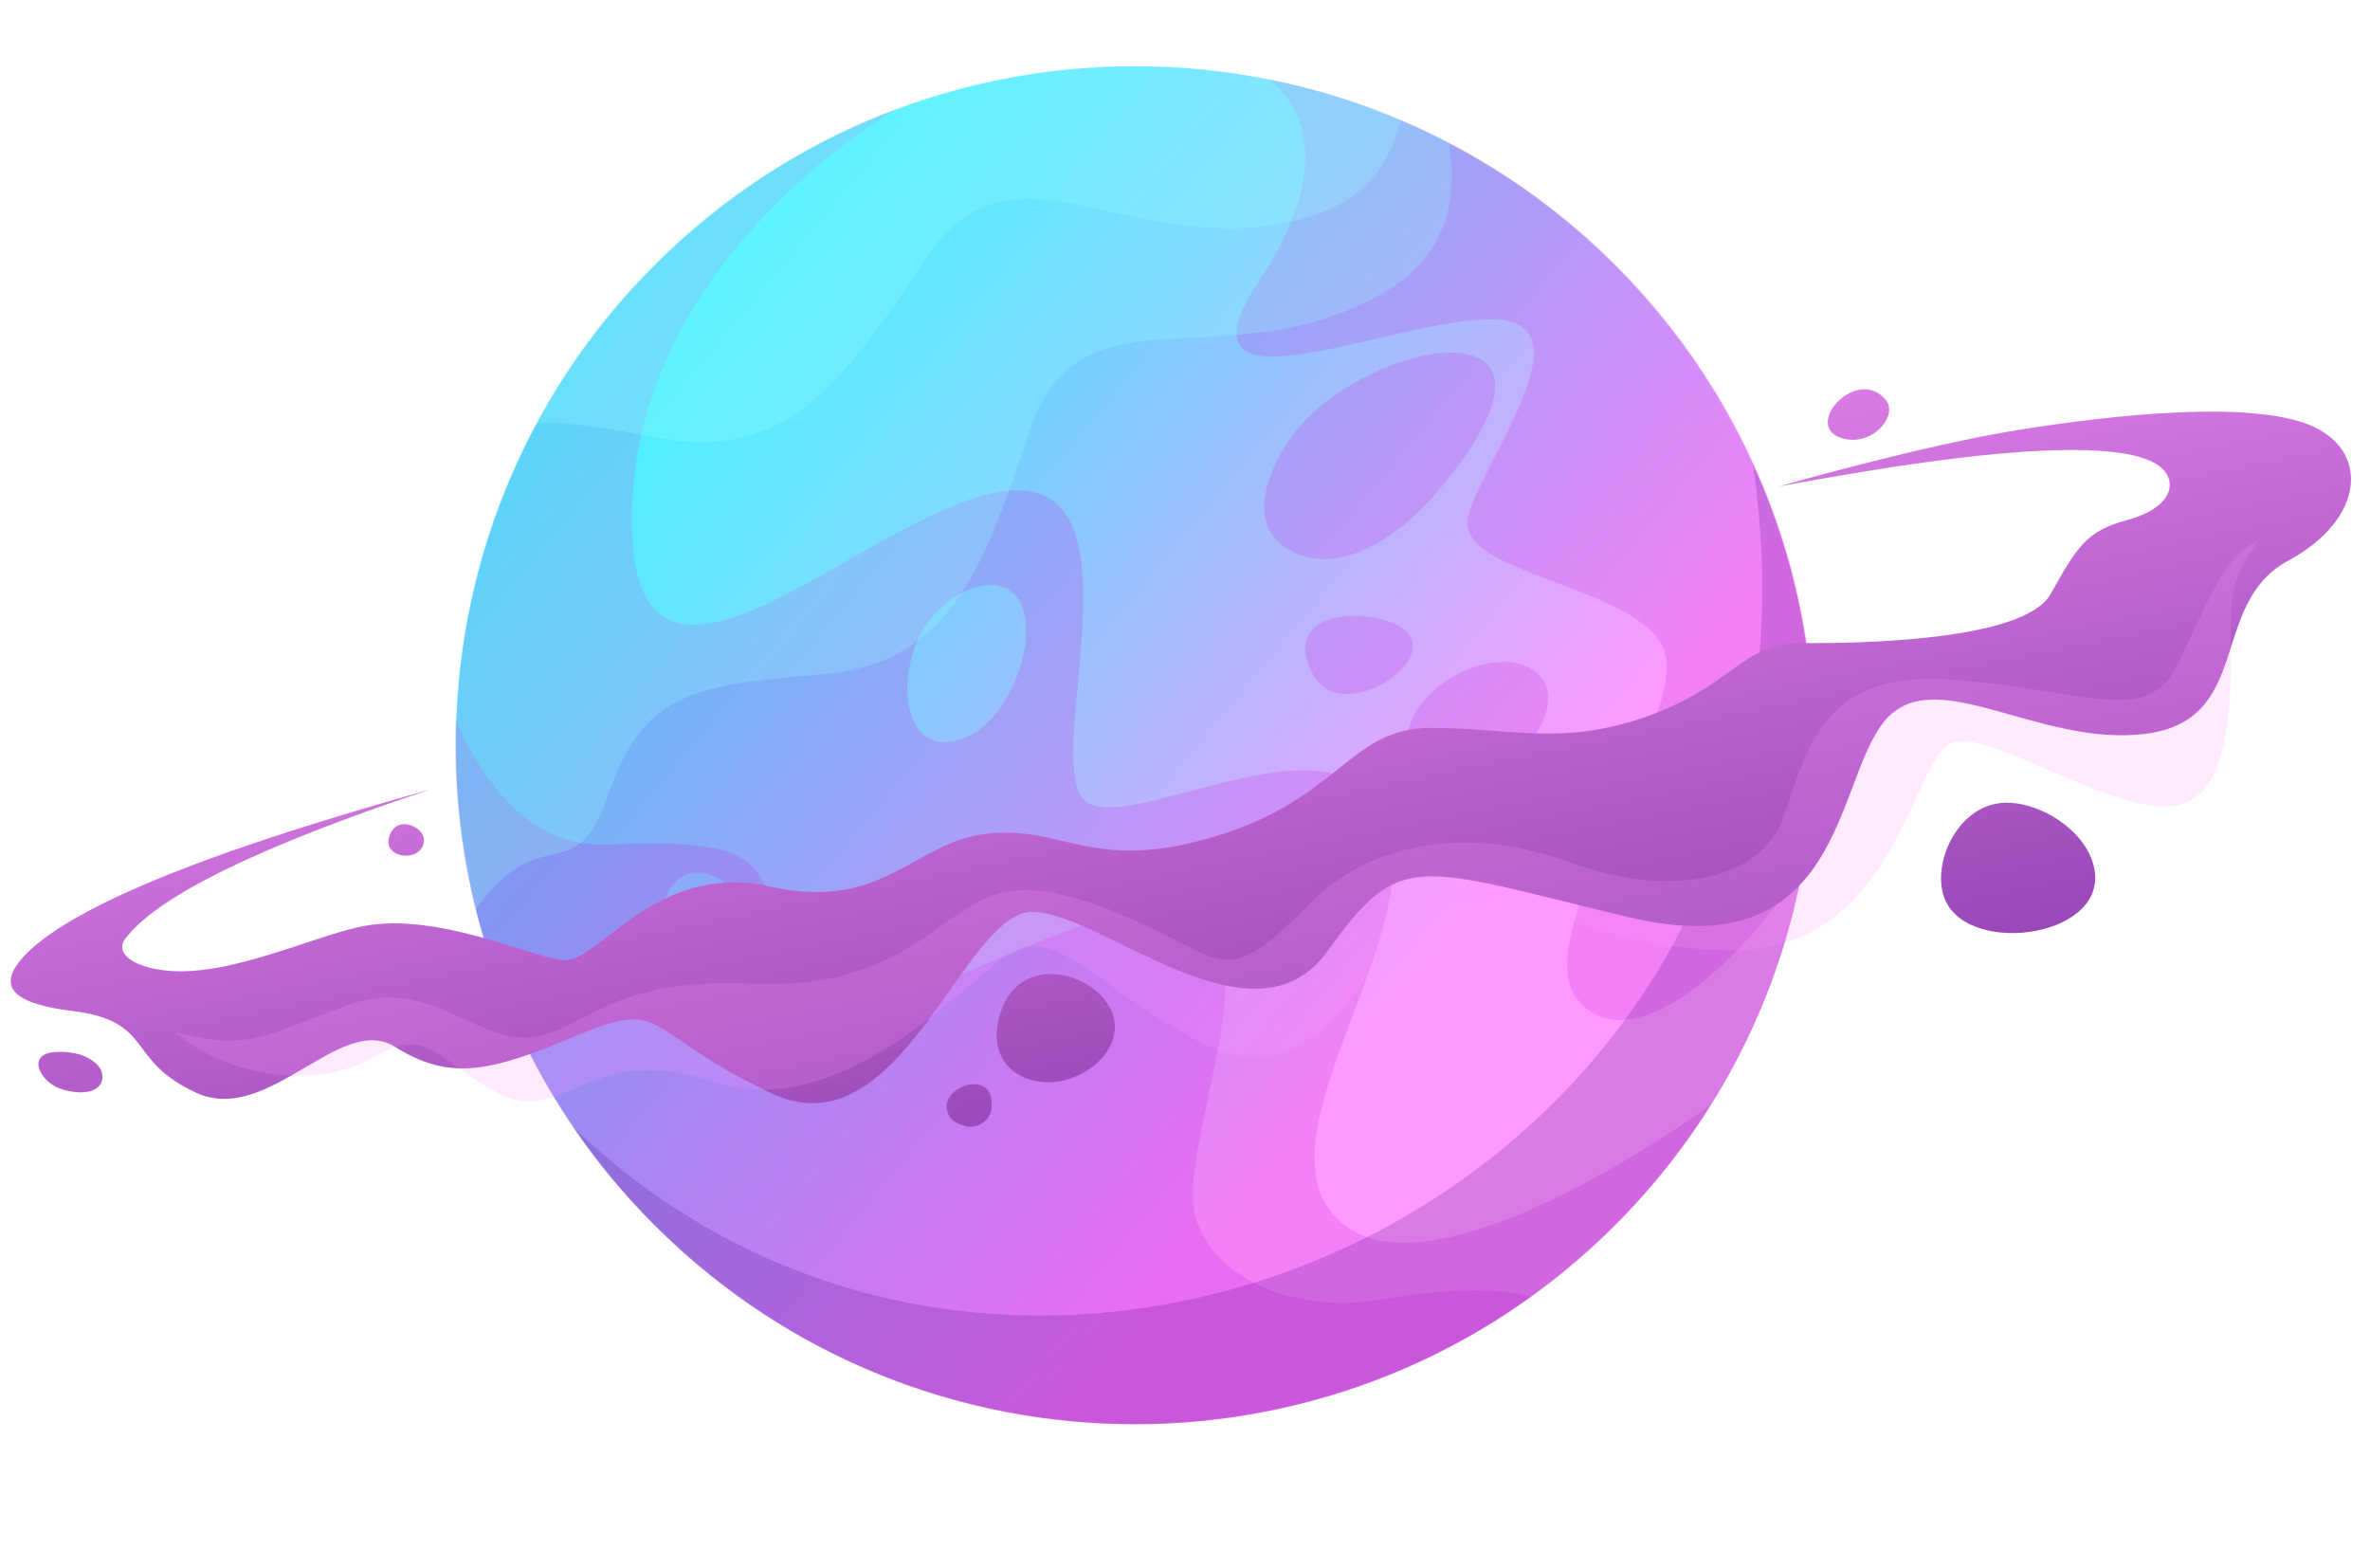 <?xml version="1.0" encoding="UTF-8"?><svg xmlns="http://www.w3.org/2000/svg" xmlns:xlink="http://www.w3.org/1999/xlink" height="266.0" preserveAspectRatio="xMidYMid meet" version="1.0" viewBox="-1.9 -11.2 402.1 266.0" width="402.1" zoomAndPan="magnify"><g><linearGradient gradientTransform="matrix(.028 0 0 -.028 -45.668 -118.788)" gradientUnits="userSpaceOnUse" id="a" x1="4467.963" x2="10191.852" xlink:actuate="onLoad" xlink:show="other" xlink:type="simple" xmlns:xlink="http://www.w3.org/1999/xlink" y1="-5048.119" y2="-9794.065"><stop offset="0" stop-color="#0ff"/><stop offset="1" stop-color="#f9f"/></linearGradient><path clip-rule="evenodd" d="M109.2,196.7c45,45,117.9,45,162.9,0s45-117.9,0-162.9c-45-45-117.9-45-162.9,0 C64.2,78.7,64.2,151.7,109.2,196.7z" fill="url(#a)" fill-rule="evenodd"/><g id="change1_1"><path clip-rule="evenodd" d="M150.4,7.2c-1.2,0.7-44.5,25.4-45.1,68.9c-0.6,44.1,42.4-3.5,65-4.1c22.6-0.6,3.5,48.5,12.5,53.1 c9,4.6,43-16.8,50.5,2.9c7.5,19.7-23.8,55.2-7.3,68.5c16.5,13.3,62-20,62.3-20.2c-4.5,7.2-9.9,14-16.2,20.3 c-45,45-117.9,45-162.9,0c-45-45-45-117.9,0-162.9C121.2,21.7,135.3,12.8,150.4,7.2L150.4,7.2z M220.9,103.3 c4.6,8.5,20.9-1.7,16-7.2c-3.3-3.6-16.5-4.6-17.3,2.1C219.4,99.5,219.8,101.2,220.9,103.3L220.9,103.3z M241.3,121.1 c5.2,3.3,12.4-1.4,15.5-5.2c8-9.7,2.5-14.8-3.5-14.8C242.4,101.1,230.2,114.1,241.3,121.1z M153.6,97.9c-3.1,7.6-1.6,17,4.9,16.8 c7.4-0.2,12.8-9.6,13.6-17.1C173.5,82.7,157.9,87.2,153.6,97.9z M216.2,64.4c-5.6,9.3-4,14.7,0,17.3c8.3,5.4,18.9-1.2,26.2-10 C270.6,37.9,227.2,46.4,216.2,64.4z M213.2,2.2c0.5,0.3,14.9,9.6-1.4,34.1c-16.5,25,23.5,6.1,39.8,6.7c16.3,0.6-1.8,23.5-4.4,33.4 c-2.6,9.9,28.8,11.6,33.2,22.6c4.4,11-23.2,48.5-14.8,59.2c8.4,10.7,26-3.7,38.4-22c6.7-36-3.9-74.6-31.8-102.5 C255.4,17,234.8,6.5,213.2,2.2L213.2,2.2z" fill="#c521e0" fill-opacity=".2" fill-rule="evenodd"/></g><g id="change1_2"><path clip-rule="evenodd" d="M257.8,208.8c-45,32.4-108.2,28.4-148.7-12.1c-23.6-23.6-34.8-54.9-33.7-85.8c4.6,10.5,12.5,21.7,25.7,21.2 c24.7-0.9,29.9,1.2,27.3,23.5c-2.6,22.4,53.1-16.5,70.3-12.8c17.1,3.8-1.5,41.2,2.3,52.8c3.8,11.6,19.2,16,31.6,13.6 C241.7,207.7,252,207,257.8,208.8L257.8,208.8z M111.2,140.6c-2,4.4,2.5,7.1,5.7,7.1c6.1-0.1,7.5-5,5.1-8.1 C119.7,136.4,113.7,135.1,111.2,140.6L111.2,140.6z" fill="#c521e0" fill-opacity=".2" fill-rule="evenodd"/></g><g id="change2_1"><path clip-rule="evenodd" d="M295.5,67.5c18,123.1-122.2,187.3-200.1,112.6c4,5.9,8.6,11.4,13.8,16.6c45,45,117.9,45,162.9,0 C307.1,161.7,314.8,109.9,295.5,67.5z" fill="#47077f" fill-opacity=".2" fill-rule="evenodd"/></g><g id="change3_1"><path clip-rule="evenodd" d="M243.9,13c1.6,9.4-0.2,19.1-10.8,25.3C206.4,54,181.3,36,172.7,62.1s-14.5,39.5-36,41.2 c-21.5,1.7-29.6,3.5-35.4,20.3c-5.8,16.8-11.2,3.7-22.5,19.5c-9.5-38,0.6-79.8,30.3-109.5C145.6-2.7,200.5-9.6,243.9,13z" fill="#9ff" fill-opacity=".251" fill-rule="evenodd"/></g><linearGradient gradientTransform="matrix(.028 0 0 -.028 -45.668 -118.788)" gradientUnits="userSpaceOnUse" id="b" x1="9945.803" x2="7999.727" xlink:actuate="onLoad" xlink:show="other" xlink:type="simple" xmlns:xlink="http://www.w3.org/1999/xlink" y1="-14751.694" y2="-5123.88"><stop offset="0" stop-color="#47077f"/><stop offset="1" stop-color="#f9f"/></linearGradient><path clip-rule="evenodd" d="M71.2,122.7c-29.1,9.7-46.3,18.1-51.8,25.3c-2.6,3.4,4.2,6.4,12.7,5.4c9.5-1,21.2-6.3,27.8-7.5 c12.5-2.3,27.7,5.1,33.7,5.8s15.5-16.8,35.1-12.5c19.6,4.4,24.4-7.8,37.3-9s17.8,6.8,38.6,0.4c20.8-6.4,22.5-18.1,35.9-18.3 c13.4-0.1,22.4,3.2,36.9-1.9c14.5-5.1,16.5-12.6,26.1-12.5c9.6,0.1,38-0.3,42.5-8.3c4.5-8,6-10.7,13.1-12.6 c4.5-1.2,7.4-3.6,7.1-6.3c-1.4-12.1-57.2-0.9-66.2,0.6c0,0,24.4-7,40.8-9.6s38.5-4.9,48.9-0.9c10.5,4.1,9.9,16-3.5,23.2 c-13.4,7.3-5.8,27-24.1,29.3c-18.3,2.3-36-12.5-44.4-2c-8.4,10.5-7,41.8-43.3,33.1c-36.3-8.7-38.6-11.6-51.1,5.8 c-12.5,17.4-38-6.4-49.9-6.7s-22.4,41.2-44.4,30.8s-17.7-16.3-32.8-9.9c-15.1,6.4-21.8,7.8-31.1,2c-9.3-5.8-21.5,13.4-33.7,7.8 s-7-12.2-21.2-13.9c-9.5-1.2-12.1-3.8-9.1-8C10.5,139.7,55.5,127.2,71.2,122.7L71.2,122.7z M64.1,130.9c-0.7,2.6,2.4,3.6,4.3,2.8 c1.9-0.8,2.6-3.5-0.4-4.8C66.6,128.3,64.7,128.6,64.1,130.9z M7.3,167.3c-4.9,0.4-2.3,5.4,1.6,6.4c5.6,1.5,7.5-1.2,6.2-3.6 C14.1,168.5,11.5,167,7.3,167.3z M159.2,178.2c0.6,1,1.8,1.4,2.9,1.7c1.4,0.3,3.9-0.5,4.2-3C167.2,169.4,156.3,173.4,159.2,178.2z M167.5,161.9c-1.8,8.3,5.2,11.6,11.1,10.2c4.1-1,7.7-4,8.5-7.6C189.1,155.1,170.6,147.9,167.5,161.9z M328.6,142.4 c5.5,8.9,29.3,4.6,24.3-8c-1.9-4.9-8.1-9.1-13.8-9.4C330,124.5,325,136.6,328.6,142.4L328.6,142.4z M310.2,63 c5.2,2,10.2-3.6,7.8-6.4C313.2,50.9,304.2,60.7,310.2,63z" fill="url(#b)" fill-rule="evenodd"/><g id="change4_1"><path clip-rule="evenodd" d="M27.9,163.9c12.3,3.3,15.1,0.6,29-4.5c13.9-5.1,21.4,6,30.9,5.4c9.6-0.7,12.5-10.2,37.9-9.1 c25.4,1,30.9-11.8,41.5-15.2c10.6-3.3,27.2,6.4,34.1,9.7c6.9,3.3,10.1,0.8,19.2-8.3c9.1-9.1,24.8-13.6,43.3-7 c18.4,6.7,32.8,2.9,36.7-7c3.9-9.9,5.4-25.5,28.6-23.8s33.2,8.1,38.5-2.6c5.2-10.7,7.4-17.9,13.9-21.2c0,0-4.1,4.6-4.8,10.9 c-0.7,6.2,2.2,29.8-7.8,33.8c-10,4.1-33.8-13.5-40.1-10c-6.2,3.5-9.5,34.5-36,35c-26.6,0.5-44.3-15.8-55.1-4.5 c-10.9,11.3-18,29.9-36.4,19.9c-18.4-10-24.6-20.2-32.6-14.4c-7.9,5.8-28.7,28.4-49.6,21.3c-20.9-7.1-25.4,7.8-36.4,2 c-11-5.8-11.8-11.6-21.3-6.1C51.8,173.8,36.3,171.5,27.9,163.9L27.9,163.9z" fill="#f9f" fill-opacity=".2" fill-rule="evenodd"/></g><g id="change3_2"><path clip-rule="evenodd" d="M235.8,9.2c-1.9,7.5-6.5,13.9-16.2,16.6c-29.9,8.1-49.4-16-64.5,7C139.9,55.7,130.6,67,109.4,63 c-8.5-1.6-15-2.7-20.3-2.4c5.2-9.7,11.9-18.7,20-26.9C143.4-0.5,193.8-8.7,235.8,9.2L235.8,9.2z" fill="#9ff" fill-opacity=".251" fill-rule="evenodd"/></g></g></svg>
